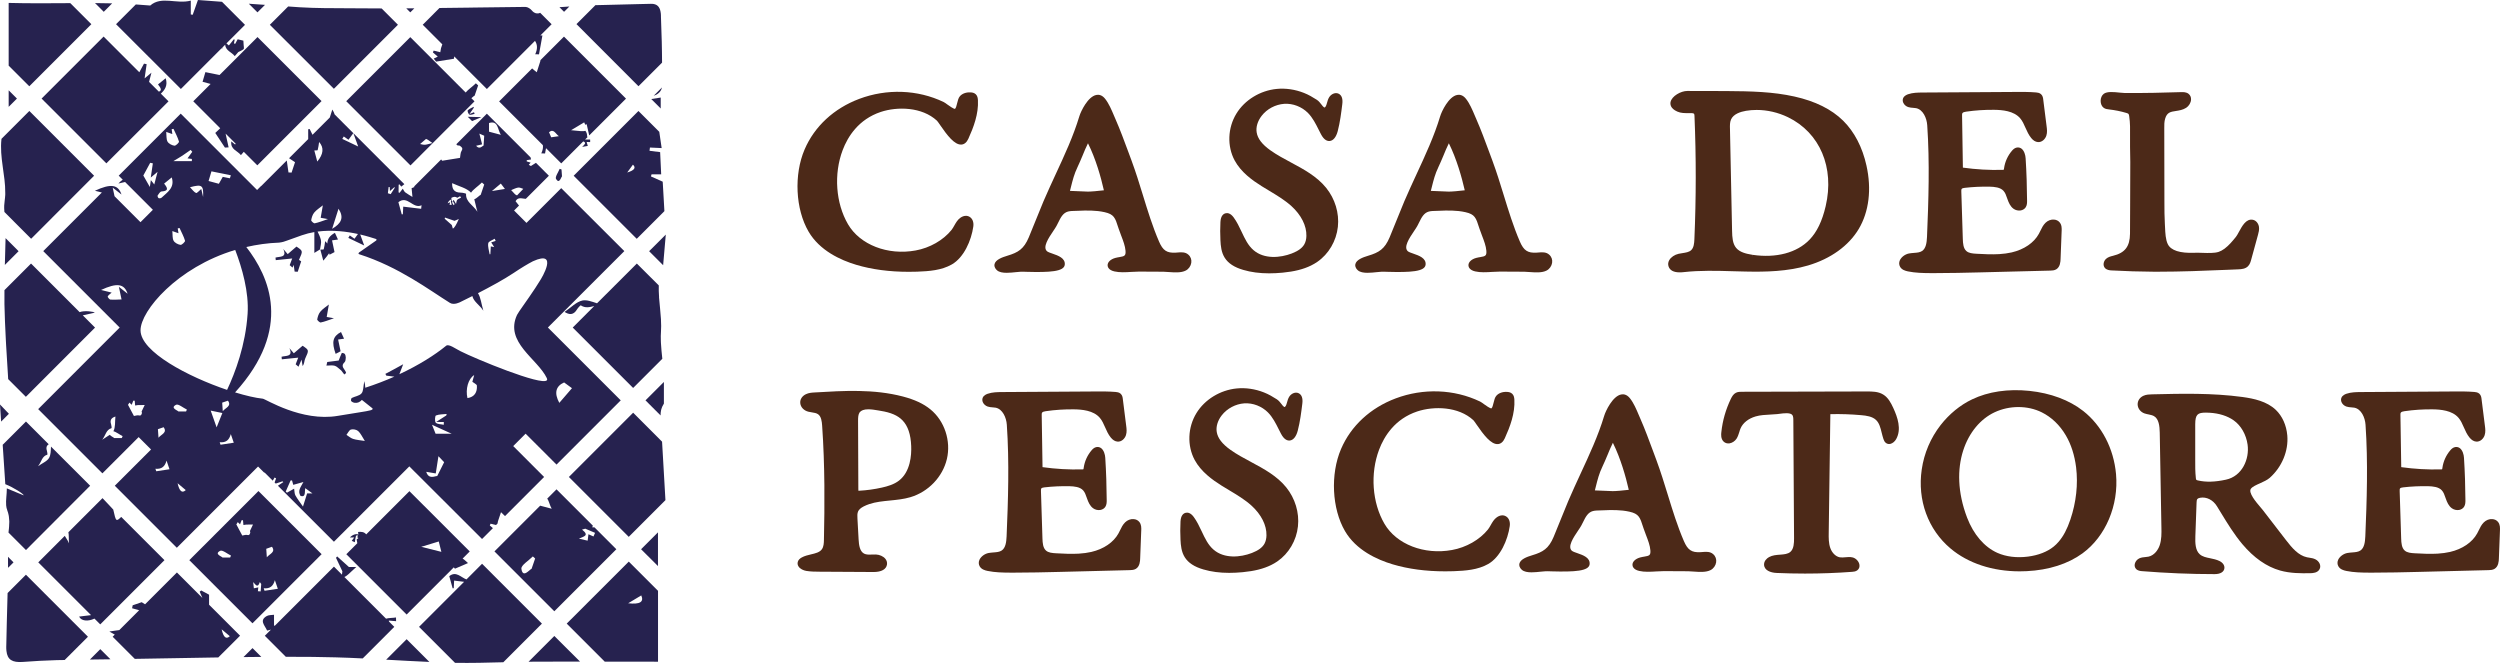 <?xml version="1.0" encoding="UTF-8"?>
<svg id="uuid-ad7e4938-0e73-41b6-a3ec-ecc063267d6d" data-name="Livello 2" xmlns="http://www.w3.org/2000/svg" viewBox="0 0 556.63 147.6">
  <g id="uuid-50e0a375-163f-4e7c-b335-866b41dc2824" data-name="Capa 1">
    <g>
      <g>
        <path d="M59,1.08h0c-1.2-.09-2.4-.16-3.6-.25h0l1.92,1.92,1.68-1.67Z" style="fill: #26224f; stroke-width: 0px;"/>
        <path d="M105.46,23.78c-.45.25-.96.44-1.32.79-.11.1.14.85.38.95.31.13.76-.09,1.15-.17-.04-.12-.09-.24-.13-.37-.24.1-.48.2-1.01.41.42-.62.69-1.01.96-1.4,0-.07-.03-.14-.03-.21Z" style="fill: #26224f; stroke-width: 0px;"/>
        <path d="M107.19,26.08c-1.3-.03-2.21-.06-3.05-.08.27.27.6.6.96.96.65-.26,1.22-.5,2.09-.88Z" style="fill: #26224f; stroke-width: 0px;"/>
        <path d="M123.8,39.84c.74,1.23,1.11-.38,1.33-.57-.04-.51-.08-1.02-.11-1.54-.14-.05-.27-.1-.41-.14-.3.76-1.07,1.82-.81,2.25Z" style="fill: #26224f; stroke-width: 0px;"/>
        <path d="M72.74,70.57c.18-.99.33-1.87.48-2.77-.67.54-1.39.98-1.89,1.59-.39.46-.59,1.12-.7,1.72-.03.19.56.73.78.69.86-.17,1.68-.51,2.95-.94-.85-.16-1.24-.22-1.62-.29Z" style="fill: #26224f; stroke-width: 0px;"/>
        <g>
          <g>
            <g>
              <path d="M1.93,20.11h0v3.68h0l1.84-1.84-1.84-1.84Z" style="fill: #26224f; stroke-width: 0px;"/>
              <path d="M1.24,53.02h0c-.04,1.99-.1,3.98-.16,5.97h0l3.06-3.06-2.9-2.91Z" style="fill: #26224f; stroke-width: 0px;"/>
              <path d="M54.21,146.3c1.32-.01,2.64-.03,3.97-.04l-1.96-1.96-2.01,2Z" style="fill: #26224f; stroke-width: 0px;"/>
              <path d="M1.78,123.97h0c0,.82.02,1.64.01,2.46h0l1.22-1.22-1.23-1.24Z" style="fill: #26224f; stroke-width: 0px;"/>
              <path d="M145.54,21.33c.2-.08.4-.15.58-.25.02-.01.03-.02.05-.03.18-.1.36-.22.51-.36,0-.01.02-.02.03-.03.16-.14.3-.31.41-.5h0c.12-.2.21-.42.27-.69l-1.85,1.86Z" style="fill: #26224f; stroke-width: 0px;"/>
              <path d="M147.12,21.72h0l-2.12.33h0l2.11,2.11c0-.81,0-1.6,0-2.44Z" style="fill: #26224f; stroke-width: 0px;"/>
              <path d="M126.77,1.45h0c-.72.05-1.46.1-2.21.15h0l1.03,1.03,1.18-1.18Z" style="fill: #26224f; stroke-width: 0px;"/>
              <path d="M1.98,92.13c-.55-.58-1.16-1.21-1.98-2.07.08,1.29.17,2.55.25,3.81H.25l1.73-1.74h0Z" style="fill: #26224f; stroke-width: 0px;"/>
              <path d="M24.97.75h0c-.36,0-.73,0-1.09-.02-.83-.02-1.67-.03-2.5-.04h-.22l1.94,1.94,1.87-1.88Z" style="fill: #26224f; stroke-width: 0px;"/>
              <path d="M92.26,1.85h-1.81l.9.9.91-.9Z" style="fill: #26224f; stroke-width: 0px;"/>
              <path d="M147.82,85.04l-4.1,4.1,3.36,3.36h0c0-.19,0-.37.02-.56,0-.05,0-.1.02-.16.02-.14.04-.29.07-.43,0-.07.03-.14.05-.21.04-.14.09-.27.14-.41.03-.08.05-.15.09-.23.08-.17.18-.35.29-.53l.06-.12v-4.81Z" style="fill: #26224f; stroke-width: 0px;"/>
              <path d="M85.98,146.88c3.21.18,6.41.36,9.62.5l-5.06-5.06-4.56,4.56Z" style="fill: #26224f; stroke-width: 0px;"/>
              <polygon points="147.65 59.05 148.24 52.23 144.53 55.93 147.65 59.05" style="fill: #26224f; stroke-width: 0px;"/>
              <path d="M123.42,141.6l-5.74,5.74c.14,0,.27-.01.41-.01.9,0,1.8,0,2.69-.01,2.26-.01,4.53-.01,6.8-.02h1.56l-5.72-5.7Z" style="fill: #26224f; stroke-width: 0px;"/>
              <path d="M146.5,126.04v-7.51l-3.76,3.76,3.76,3.75Z" style="fill: #26224f; stroke-width: 0px;"/>
              <path d="M132.37,117.42c-.17,0-.34-.01-.51-.01.06-.13.09-.24.14-.37l-8.09-8.09-2.07,2.07c.43.58.57,1.56,1,2.25-.84-.22-1.69-.45-2.57-.68l-10.18,10.18,13.33,13.33,13.81-13.81-4.86-4.87ZM118.36,126.64c-.43.13-1.96,2.23-2.27,0-.11-.78,1.64-1.83,2.55-2.75.17.15.34.3.51.46-.27.76-.53,1.52-.79,2.29ZM131.02,118.95c-.03.29-.09.76-.18,1.43-.51-.12-1-.23-1.94-.45,1.08-.5,2.41-.67.69-2.01.24-.07.48-.14.72-.21.72.31,1.45.62,2.18.93-.12.27-.23.54-.35.81-.34-.14-.67-.29-1.12-.5Z" style="fill: #26224f; stroke-width: 0px;"/>
            </g>
            <path d="M64.5,59.04c.21.18.42.36.63.54.09-.2.17-.4.26-.61.07.5.14,1,.21,1.5.23.01.46.02.69.04.27-.8.54-1.61.77-2.32-.16-.11-.32-.21-.48-.32,0-.03.02-.07.03-.1.84-1.9.88-1.88-.6-2.87-.7.6-1.32,1.15-1.95,1.68-.36-.41-.67-.78-.99-1.15.91,1.99-.8,1.64-1.73,1.92.02.19.04.38.06.57,1.18-.12,2.36-.24,3.66-.37-.22.62-.39,1.05-.56,1.49Z" style="fill: #26224f; stroke-width: 0px;"/>
            <path d="M74.73,78.79c.42-.22.84-.45,1.1-.58-.19-.91-.37-1.72-.55-2.61.54-.08.92-.13,1.32-.19-.24-.5-.46-1-.68-1.49-1.84.99-2.12,2.22-1.19,4.87Z" style="fill: #26224f; stroke-width: 0px;"/>
            <path d="M76.71,80.66c.22-.21.27-.66.28-1.01,0-.28-.07-.63-.23-.85-.12-.16-.64-.26-.65-.23-.24.49-.42,1-.7,1.7-.65.08-1.53.2-2.55.33-.06.27-.16.73-.18.8.71,0,1.33-.12,1.86.04.47.14.85.6,1.45,1.06.1.14.38.51.67.88.13-.12.27-.23.4-.35-.14-.78-1.4-1.39-.35-2.37Z" style="fill: #26224f; stroke-width: 0px;"/>
            <path d="M67.37,76.98c-.7.6-1.32,1.15-1.95,1.68-.36-.41-.67-.78-.99-1.15.91,1.99-.8,1.64-1.74,1.92.02.19.04.38.06.57,1.18-.12,2.36-.24,3.65-.37-.23.61-.4,1.04-.57,1.48.21.18.42.36.63.54.21-.49.42-.97.68-1.58.1.61.17,1.02.24,1.43.43-.56.35-1.17.57-1.66.86-1.89.9-1.87-.58-2.86Z" style="fill: #26224f; stroke-width: 0px;"/>
            <path d="M73.28,56.38c.04.11.06.21.1.33.43-.22.84-.45,1.1-.58-.19-.91-.36-1.72-.55-2.61.54-.08.92-.13,1.32-.19-.23-.5-.46-1-.68-1.49-1.13.62-1.66,1.32-1.69,2.39-.14-.17-.29-.34-.48-.54-.1.65-.16,1.24-.32,1.81-.02.09-.47.06-.76.07.21.77.41,1.53.66,2.47.62-.74,1.04-1.25,1.3-1.66Z" style="fill: #26224f; stroke-width: 0px;"/>
          </g>
          <g>
            <path d="M142.15,19.2l5.26-5.26c-.02-1.56-.02-3.13-.07-4.69-.04-1.85-.1-3.71-.18-5.56,0-.08,0-.16,0-.24,0-.3-.04-.61-.1-.91-.18-.91-.69-1.74-2.12-1.69-.73.02-1.46.04-2.19.05-2.8.07-5.6.13-8.4.21-.59.02-1.19.03-1.78.04h0l-4.22,4.22,13.81,13.83Z" style="fill: #26224f; stroke-width: 0px;"/>
            <path d="M20.34,5.39L15.65.7h0c-2.13,0-4.28.03-6.44.03h-.64c-2.19,0-4.4-.02-6.64-.08v13.97h0l4.59,4.59,13.82-13.82Z" style="fill: #26224f; stroke-width: 0px;"/>
            <path d="M74.34,19.77l14.26-14.26-3.63-3.63h0c-2.48,0-4.96-.02-7.44-.04-3.59-.02-7.18,0-10.77-.22-.87-.05-1.73-.12-2.6-.18h0l-4.08,4.08,14.26,14.25Z" style="fill: #26224f; stroke-width: 0px;"/>
            <path d="M126.66,106.2l13.33,13.33,8.17-8.17v-.02c-.26-4.36-.51-8.69-.75-13l-6.44-6.45-14.31,14.31Z" style="fill: #26224f; stroke-width: 0px;"/>
            <path d="M141.78,58.69l-8.85,8.84c-1.22-.4-2.31-.82-3.26-.62-1.37.3-2.53,1.57-3.97,2.54,1.04.66,1.99.76,2.78-.57.21-.36.78-.93.83-.9.99.67,1.95.43,3,.16l-4.79,4.79,13.45,13.45,6.5-6.5c-.02-.19-.03-.37-.06-.56-.05-.43-.09-.86-.13-1.29-.05-.55-.09-1.11-.12-1.66,0-.18-.02-.37-.02-.55-.02-.67-.02-1.34.03-2,.06-.82.05-1.65,0-2.48,0-.07,0-.15,0-.22-.05-.8-.12-1.6-.2-2.41-.08-.82-.17-1.64-.23-2.46,0-.07,0-.14,0-.21-.06-.83-.09-1.67-.06-2.49h0l-4.88-4.86Z" style="fill: #26224f; stroke-width: 0px;"/>
            <path d="M144.71,32.85c.74.03,1.48.07,2.61.12-.18-1.25-.36-2.44-.53-3.62l-4.64-4.64-14.42,14.42,14.04,14.04,6.16-6.16c-.04-.65-.07-1.28-.11-1.93-.07-1.14-.14-2.43-.24-4.18,0-.15-.02-.31-.03-.45h0c-1.19-.53-1.9-.85-2.62-1.17h0c.05-.16.09-.32.14-.47h2.14c-.08-1.8-.16-3.43-.23-4.94h0c-.95-.12-1.66-.21-2.37-.3h0c.04-.25.07-.49.1-.72ZM139.65,38.41c.42-.57.84-1.15,1.27-1.75q1.13,1.03-1.27,1.75Z" style="fill: #26224f; stroke-width: 0px;"/>
            <path d="M120.52,34.15c.28.01.56.01.84.02.07-.39.14-.78.21-1.18l3.39,3.39,4.9-4.9c.84.33.22.73-.24,1.23.61-.11.92-.16,1.25-.22-.12-.42-.2-.7-.25-.88.31.01.55.02.78.03v-.57h-1.13l.65-.65c-.06.03-.13.05-.19.08.02-.6-.13-1.04-.39-1.37-.42.16-1.37.06-3.19-.14.96-.57,1.92-1.15,2.92-1.75.09.2.17.37.24.54.1-.04.2-.08.31-.13.21.95.39,1.73.57,2.5l8.19-8.19-13.81-13.81-5.3,5.3s.06,0,.08.02c-.21.67-.51,1.6-.84,2.62-.45-.36-.79-.63-1.03-.86l-7.35,7.35,9.74,9.74c.09.53-.03,1.14-.35,1.83ZM124.43,30.32c-.56.08-1.12.16-1.71.25-.16-.37-.32-.75-.48-1.13,1.04-.89,1.45.37,2.19.88Z" style="fill: #26224f; stroke-width: 0px;"/>
            <path d="M98.48,9.88c-.1.28-.19.57-.29.85-.07.38-.14.76-.16.9-.51-.13-1-.24-1.48-.36-.05.14-.1.27-.16.41.33.28.66.57,1.08.92-.3.15-.56.28-.9.45.27.35.49.62.53.67,1.49-.24,2.76-.44,3.97-.64.04-.18.05-.35.07-.52l7.26,7.26,10.72-10.72c.55.82.6,1.78.05,2.98.28,0,.56,0,.84.02.24-1.3.47-2.6.76-4.2h-.45l2.5-2.5-2.55-2.55h0c-.14.07-.29.12-.44.14-.03,0-.06,0-.09,0-.12,0-.23,0-.35-.02-.04,0-.08-.02-.12-.03-.11-.03-.22-.08-.33-.15-.03-.02-.07-.04-.1-.06-.14-.1-.28-.22-.4-.37-.33-.41-.96-.82-1.45-.82-3.79.03-7.59.09-11.38.14-.41,0-.82,0-1.22.02-2.18.03-4.36.05-6.54.08h0l-3.73,3.73,4.36,4.36Z" style="fill: #26224f; stroke-width: 0px;"/>
            <g>
              <path d="M21.16,72.94l-2.73-2.73c.93-.21,1.8-.41,2.66-.6-.05-.2-2.28-.55-3.36-.11l-10.82-10.82-5.92,5.92h0c-.01,1.04-.01,2.07,0,3.11v.02c.05,2.58.17,5.16.3,7.74.02.44.04.88.07,1.32.13,2.3.28,4.59.42,6.89.01.24.03.48.04.73h0l3.94,3.94,15.4-15.41Z" style="fill: #26224f; stroke-width: 0px;"/>
              <path d="M20.95,39.13l-14.42-14.42-4.59,4.59h0l-1.22,1.22h0l-.39.39H.33v.03c-.47,4.07.89,8.01.84,12.03,0,.14.01.27,0,.41-.02.44-.08.88-.13,1.32-.02.17-.02.33-.05.5-.06.38-.07.76-.06,1.15.01.28.02.57.05.85h0s5.95,5.96,5.95,5.96l14.02-14.03Z" style="fill: #26224f; stroke-width: 0px;"/>
              <path d="M20.07,108.15l-8.72-8.72c-.04.93-.04,1.81-.4,2.48-.41.78-1.5,1.19-2.48,1.9.79-.99.85-2.24,2.08-2.58.04-.01-.01-.57-.1-.84-.25-.75-.05-1.19.39-1.48l-5.06-5.06-5.18,5.18h0c.2,2.98.39,5.9.58,8.77h0s.04.02.06.03c1.68.65,4.12,2.19,4.01,2.46-1.17-.49-2.34-.97-3.73-1.55,0,1.34-.25,2.65-.15,3.78.03.38.11.73.24,1.07v.02c.15.38.25.75.32,1.12.02.11.04.21.05.32.04.3.07.61.08.91,0,.07.01.14.01.22,0,.37-.02.74-.05,1.11-.01.12-.02.24-.03.36-.03.31-.06.62-.1.93h0l3.89,3.89,14.29-14.32Z" style="fill: #26224f; stroke-width: 0px;"/>
              <path d="M20.01,146.85c1.53-.02,3.05-.04,4.58-.06l-2.26-2.26-2.32,2.32Z" style="fill: #26224f; stroke-width: 0px;"/>
              <path d="M5.07,147.38c2.52-.18,5.05-.34,7.57-.4.59-.01,1.17-.02,1.76-.03l5.18-5.18-13.81-13.81-4.08,4.08h0c-.01.36-.02.73-.03,1.09-.09,3.51-.2,7.03-.26,10.54,0,.1-.01.2-.01.3-.01.34.01.66.04.94.21,2,1.31,2.63,3.64,2.47Z" style="fill: #26224f; stroke-width: 0px;"/>
              <path d="M80.76,146.6l7.03-7.03-1.19-1.19c0-.07-.02-.14-.03-.21.63.05,1.13.1,1.62.14,0-.28,0-.55-.02-.83-.69.12-1.63.08-2.22.27l-9.28-9.28c.41-.13.95-.62,2.65-2.23h-1.64c-1-.9-1.81-1.62-2.61-2.35-.09.1-.17.21-.26.31.41.87.82,1.74,1.42,3,0,.06-.05.37-.09.75l-1.79-1.79-13.17,13.17c-.12-.04-.19-.07-.17-.06v-2.39c-.53.08-1.15.03-1.59.27-1.79.99-.45,2.09.05,3.25.29-.07.57-.14.86-.21l-1.37,1.37,4.68,4.68h.99c3.35,0,6.7.02,10.05.12,2.03.05,4.06.14,6.08.24Z" style="fill: #26224f; stroke-width: 0px;"/>
              <path d="M40.27,19.81l9.05-9.05c.09,0,.16,0,.22,0,0-.06-.02-.11-.04-.17l.63-.63c.11,1.35,1.49,1.65,2.14,2.54.27-.31.53-.61.79-.91.4-.22.87-.37,1.19-.67.14-.14,0-.59,0-.89-.02-.34-.05-.68-.06-.98-.37-.09-.84-.21-1.27-.31-.17.33-.37.68-.56,1.03-.09-.04-.18-.09-.27-.12.05-.27.11-.54.16-.81-.06-.03-.12-.06-.18-.1-.37.46-.74.93-1.11,1.38-.17-.14-.35-.29-.55-.46l4.14-4.13L49.43.4h0c-1.79-.13-3.58-.27-5.36-.4-.49,1.39-.83,2.35-1.16,3.29-.14-.02-.29-.04-.43-.07h0V.14h0c-3.17.84-6.53-1.1-9.03,1.09-1.07-.1-2.14-.17-3.21-.24h0l-4.4,4.4,14.43,14.42Z" style="fill: #26224f; stroke-width: 0px;"/>
              <path d="M126.18,138.85l8.47,8.47c3.91,0,7.85.01,11.86.01v-15.78l-6.51-6.51-13.82,13.81ZM139.86,134.32c.96-.57,1.92-1.15,2.92-1.75q.98,2.19-2.92,1.75Z" style="fill: #26224f; stroke-width: 0px;"/>
              <path d="M103.86,129.01c-1.24-.45-2.31-1.94-3.83-.73.29,1.03.52,1.87.75,2.71.08,0,.16-.02.25-.03.03-.69.06-1.38.08-1.69.76.09,1.48.18,2.22.27l-10.03,10.03,8.01,8.01c3.58.06,7.17-.03,10.75-.13l8.6-8.6-13.33-13.33-3.47,3.49Z" style="fill: #26224f; stroke-width: 0px;"/>
              <path d="M49.03,28.56c-.44.42-.8.75-1.1,1.04.68,1.02,1.28,1.94,2.15,3.26,0,0,.59-.04.82-.05-.23-1.04-.43-1.97-.67-3.06l2.25,2.25c-.05.06-.09.11-.14.17-.25-.21-.5-.41-.84-.69-.24,1.83,1.4,2.07,2.14,3.06.22-.25.43-.5.64-.74l3.01,3.01,14.3-14.3-14.26-14.26-8.45,8.45c-1.01-.2-2.03-.41-3.15-.64-.25.84-.49,1.68-.63,2.15.68.18,1.22.33,1.79.48l-3.86,3.86,6,6.01Z" style="fill: #26224f; stroke-width: 0px;"/>
              <path d="M101.04,126.32c.08.09.17.19.26.3,1.01-.44,1.96-.85,2.9-1.25-.38-.3-.76-.77-1.2-1l1.59-1.59-13.43-13.42-9.62,9.62c-.45-.56-1.09-.62-1.82-.54.03.18.05.39.08.59-.46-.27-1.31.01-1.9.64h.97c-.27.36-.42.57-.55.75.23.11.42.2.68.31.07-.43.13-.92.25-1.39.02-.1.25-.14.39-.2,0,.2-.02.4-.03.6.07.01.15.03.22.04-.16.13-.32.26-.42.33.06.31.1.57.15.84l-2.45,2.45,13.43,13.43,10.5-10.51ZM97.69,120.56c.21.82.34,1.37.58,2.31-1.35-.34-2.72-.68-4.48-1.12,1.67-.51,2.91-.89,3.9-1.19Z" style="fill: #26224f; stroke-width: 0px;"/>
              <path d="M92.5,105.2h0s14.83,14.81,14.83,14.81l2.42-2.42c-.24-.2-.47-.4-.69-.58.06-.14.1-.27.16-.41.4.1.81.2,1.22.3l.34-.34c.03-.15.06-.32.09-.49.23-.68.46-1.35.68-2.03.3.29.59.58.89.87l8.71-8.71-6.88-6.88,2.76-2.76,6.88,6.88,14.3-14.3-16.22-16.22,2.76-2.76h0s14.26-14.25,14.26-14.25l-14.05-14.02-7.74,7.74-2.76-2.76,1.1-1.1c-.24-.3-.49-.61-.77-.97.55-1.03,1.48-.55,2.28-.53l5.14-5.14-2.88-2.88c-.35.22-.72.46-1.12.71-.03-.02-.23-.12-.48-.26.16-.18.28-.32.41-.49-.33-.1-.6-.18-.86-.27,0-.09,0-.18,0-.28.32-.05.63-.1.96-.16-.02-.07-.06-.26-.11-.46l-9.73-9.73-6.81,6.81c.09.09.17.17.26.25.16.02.32.03.48.05.4.3.86.52.42,1.2-.25.39-.22.96-.33,1.53-1.21.19-2.48.4-3.97.64-.02-.03-.11-.14-.23-.29l-5.46,5.46h0l-.61.61c.06.02.12.03.19.04-.15.07-.29.12-.4.17-.12.05-.21.09-.3.12,0,.05,0,.1.02.16.06.61.12,1.2.17,1.79-.63-.4-1.15-.68-1.61-1.03-.22-.17-.33-.48-.54-.81-.16.2-.44.56-.72.92-.07-.03-.15-.06-.22-.09,0-.57,0-1.14.02-1.71l.18-.09c.12.15.24.31.4.51.18-.14.42-.33.69-.55l-15.52-15.52c-.11-.34-.26-.7-.52-1.09-.19.59-.37,1.18-.56,1.77l-3.85,3.85c-.2-.42-.42-.84-.62-1.26-.04-.07-.52.08-.34.05v2.17l-4.26,4.26c.44.29.88.58,1.33.88-.23.71-.5,1.51-.77,2.32-.23-.01-.46-.02-.69-.04-.12-.86-.25-1.74-.38-2.66l-5.68,5.68-.02-.02-.91.91-17-17-13.81,13.81.9.9c-.33.22-.65.49-.97.85.53-.12,1.02-.23,1.49-.34l6.19,6.19-2.76,2.76-5.78-5.78c-.11-.54-.25-1.17-.41-1.92.75.6,1.22.96,1.96,1.54-.75-2.29-2.45-2.45-5.92-.84.57.14,1.07.27,1.55.39l-13.05,13.05,17.02,17.02-2.76,2.76h0l-15.39,15.4,14.3,14.3,8.07-8.07,2.76,2.76-8.07,8.07,13.81,13.81,18.09-18.09,1.38,1.38.06-.06,1.83,1.83c.13-.23.28-.47.41-.7.11.06.22.13.33.19-.1.27-.21.57-.33.91l.25.25c.54-.18,1.03-.34,1.51-.5.06.06.12.12.18.17-.41.27-.81.55-1.2.81l12.47,12.47,16.79-16.78,1.35,1.36ZM125.6,85.15c.69.51,1.24.91,1.75,1.28-.72.84-1.72,2-2.82,3.27q-1.76-3.28,1.07-4.55ZM97.35,105.99c-.54-.01-1.89.83-2.45-.94.82.14,1.47.25,2.12.36.2-1.27.39-2.53.6-3.84.38.4.91.97,1.27,1.34-.47.95-.95,1.91-1.54,3.08ZM96.98,96.56c-.3-.74-.57-1.42-.79-1.98,1.2.55,2.5,1.14,4.37,1.99-1.51,0-2.47,0-3.58,0ZM98.83,93.97c0,.21-.02.4-.03.61-.61-.14-1.4-.1-1.77-.47-.28-.28-.18-1.52.03-1.6.73-.29,1.58-.25,2.39-.34-.03.11-.05.22-.08.33-.63.4-1.25.8-2.24,1.44.89.02,1.29.02,1.7.03ZM104.08,88.64c-.47-1.99.16-4.32,1.5-5.13-.18.64-.32,1.16-.41,1.5.37.29.99.56,1.01.85.1,1.47-.52,2.53-2.1,2.78ZM115.37,41.76c.37-.05.79.19,1.14.29-.44.47-.9.95-1.39,1.46-.16-.09-.33-.14-.44-.25-.3-.3-.59-.63-.87-.93.52-.2,1.03-.49,1.56-.57ZM108.88,27.39c2.05-.64,1.88,1.43,2.63,2.63-.86-.23-1.72-.46-2.63-.7v-1.93ZM112.42,42.07c-.88.14-1.76.29-2.9.47.85-.72,1.48-1.25,1.99-1.67.32.42.54.71.91,1.2ZM108.71,54.15c.07-.41.92-.67,1.43-1,.07.16.14.32.22.49-.3.1-.61.2-.99.33.19.31.38.61.66,1.05-.32-.06-.49-.11-.75-.16-.03.54-.06,1.14-.1,1.74-.05.01-.11.01-.16.02-.13-.84-.45-1.69-.31-2.47ZM106.73,29.75c.32.14.77.34,1.08.47-.04.67-.08,1.35-.14,2.18-.32.13-.9.96-1.67.06.52-.12.92-.22,1.34-.32-.21-.78-.41-1.57-.61-2.39ZM104.88,42.9s0,0,0,0c.41-.69,1.69-1.52,2.42-2.27.17.15.34.3.51.46-.26.76-.52,1.53-.78,2.29-.26.08-.89.82-1.43.98.24.83.4,1.8.7,2.79-.97-1.52-2.64-2.19-2.53-4,0-.07-.78-.26-1.2-.26-1.54-.01-1.94-.88-1.9-2.11,1.57.73,3.25,1.09,4.21,2.12ZM100.63,44.42c-.06-.11-.13-.23-.19-.33.46-.26.89-.4,1.35-.06.04.03.21-.11.33-.17.11-.06.3-.18.35-.14.1.08.15.25.17.3-.33.18-.67.27-.85.49-.16.19-.15.52-.25.9-.22-.39-.37-.63-.52-.89-.58.34.58.82,0,1.17-.11-.17-.22-.34-.36-.55.04-.07.1-.18.16-.29-.05.01-.09.02-.14.03-.05-.12-.09-.24-.13-.36-.06.07-.19.16-.18.22.05.3.13.6.2.87-.18,0-.31-.01-.48-.01.03-.14.07-.3.14-.58-.23.1-.39.17-.57.24.2-.51.63-.88.96-.84ZM99.08,48.44c.65.22,1.31.45,2.12.73.12-.06.46-.2.96-.41q-.87,2-1.34,2.13c-.11-.37-.21-.74-.23-.79-.67-.59-1.12-1-1.58-1.4.02-.09.04-.17.07-.26ZM93.86,45.7c-.03.26-.06.53-.09.79-1.31-.16-2.62-.31-3.99-.48-.02.31-.05,1-.08,1.69-.08.01-.16.02-.25.03-.23-.84-.46-1.68-.75-2.71,2.03-1.63,3.27,1.6,5.16.68ZM86.53,41.63c.08.01.16.02.24.03,0,.25.02.51.05.88.36-.32.66-.58.96-.84.05.02.1.04.15.06-.33.51-.66,1.03-.94,1.47-.3-.09-.5-.16-.63-.2.06-.48.12-.95.17-1.4ZM76.54,30.38c.38.26.75.53,1.05.74.33-.46.65-.89,1.08-1.49.4,1.12.68,1.88,1.08,2.99-1.42-.68-2.48-1.18-3.54-1.69.11-.18.22-.37.33-.55ZM75.37,46.47c1.29,1.99.63,3.27-1.42,4.48.53-1.68.96-3.04,1.42-4.48ZM70.73,33.42c.16-.57.22-1.17.32-1.81q1.68,1.88-.41,4.36c-.25-.94-.45-1.71-.66-2.47.28-.02.73.01.75-.08ZM69.98,47.31c.51-.61,1.23-1.04,1.9-1.59-.16.9-.31,1.78-.48,2.77.38.07.77.14,1.62.29-1.27.43-2.1.77-2.95.94-.22.04-.81-.5-.78-.69.1-.6.3-1.26.69-1.72ZM47.08,38.15c1.56.32,2.95.6,4.32.88-.07.22-.14.45-.22.67-.54-.11-1.07-.21-1.58-.32-.32.57-.63,1.11-.87,1.54-.76-.21-1.41-.38-2.29-.62.14-.47.39-1.32.64-2.15ZM45.22,43.86c-.13-.57-.27-1.15-.41-1.78-.46.37-.96.98-1.16.89-.48-.21-.82-.74-1.35-1.28,2.69-.72,3.04-.46,2.92,2.17ZM40.7,34.59c.6-.39,1.16-.8,1.75-1.21.12.14.24.28.36.42-.32.44-.64.88-1.06,1.46.38.05.67.09.97.13,0,.16,0,.32,0,.48h-4.11c.87-.53,1.5-.88,2.1-1.28ZM39.57,50.85c.14-.02.27-.05.41-.08.42.94.93,1.85,1.22,2.83.06.21-.7.96-1.01.92-.56-.08-1.27-.45-1.53-.91-.31-.55-.2-1.33-.29-2.16.45.16.85.3,1.37.48-.07-.34-.12-.71-.17-1.08ZM38.22,28.77c.14-.02.27-.05.41-.08.43.94.93,1.85,1.22,2.83.06.21-.7.96-1.02.92-.56-.08-1.27-.45-1.53-.91-.3-.55-.2-1.33-.29-2.16.45.16.85.3,1.36.48-.04-.33-.1-.7-.15-1.08ZM35.1,43.52c.23-.35.55-.86.86-.89,1.7-.11,1.34-.8.58-1.75.59-.48,1.14-.92,1.7-1.38.73,2.31-.99,3.3-2.26,4.51-.14.13-.49.19-.66.11-.15-.08-.3-.49-.22-.6ZM33.59,40.1c-.08.52-.13.89-.23,1.53-.56-.99-.99-1.75-1.45-2.55.45-.83.99-1.83,1.53-2.83.19.04.39.08.59.12-.14.97-.28,1.94-.46,3.16.7-.58,1.2-1.01,1.51-1.27-.23.88-.49,1.87-.73,2.81-.12-.15-.38-.48-.76-.97ZM27.12,97.53h-1.7c-.11-.15-.74-.4-.97-.72-.49.35-1.1.67-1.69,1.1.78-.99.85-2.24,2.07-2.58.05-.01,0-.58-.09-.85-.35-1.02.14-1.48.96-1.74-.13,1.2.02,2.4-.45,3.27,0,0,0,.01-.01.01.56.1,1.39.76,2.06,1.08-.05.14-.11.28-.18.43ZM26.47,63.86c.26,1.22.46,2.18.59,2.81-.77.02-1.64.1-2.5.03-.22-.02-.64-.59-.58-.7.19-.33.56-.56.88-.85-.71-.18-1.47-.37-2.36-.59,3.47-1.61,5.16-1.46,5.91.84-.72-.58-1.19-.94-1.94-1.54ZM31.61,91.94c-.11.34-.15.68-.7.55-.32-.08-.68.07-1.09.13-.4-.76-.83-1.55-1.32-2.48.02-.03.15-.24.32-.5.19.19.34.33.5.49.14-.36.25-.64.36-.92.11.01.21.01.31.01.03.35.06.7.1,1.07.1-.02.37-.06.63-.1.5-.01,1-.01,1.5-.01-.23.48-.46.96-.69,1.44.03.1.06.21.08.32ZM31.29,73.54c0-4.33,8.18-14.03,21.08-17.89,1.53,4,3.08,9.38,2.76,14.21-.46,6.99-2.74,13.06-4.57,16.95-8.65-2.92-19.27-8.48-19.27-13.27ZM49.6,91.55c-.04-.62-.09-1.24-.13-1.9.42-.14.84-.29,1.28-.44.88,1.21-.53,1.57-1.15,2.34ZM35.29,97.46c-.04-.62-.09-1.24-.13-1.9.41-.14.84-.29,1.27-.44.89,1.22-.52,1.57-1.14,2.34ZM34.79,104.93c-.06-.19-.13-.37-.19-.56,1.41.13,2.12-.5,2.48-1.81.21.6.41,1.21.66,1.92-1.12.17-2.03.31-2.95.45ZM39.54,107.59c.6.5,1.2,1.01,1.82,1.53q-1.22,1.16-1.82-1.53ZM41.43,91.62h-1.7c-.19-.26-1.92-.79-.52-1.5.49-.25,1.58.68,2.4,1.07-.06.14-.11.28-.18.43ZM46.91,91.42c1.09.23,2.05.43,2.6.54-.4.98-.81,2.01-1.28,3.19-.43-1.22-.83-2.37-1.32-3.73ZM49.1,99.02c-.06-.19-.13-.37-.18-.56,1.41.14,2.12-.5,2.47-1.81.21.6.42,1.2.66,1.92-1.12.17-2.04.3-2.95.45ZM68.38,109.86c-.32,1.01-.62,1.97-.92,2.93-.67-.96-1.24-1.69-1.69-2.49-.21-.37-.18-.89-.28-1.5-.35.2-.98.55-1.6.9-.09-.09-.18-.18-.27-.27.36-.82.73-1.64,1.08-2.45.11-.01.21-.01.32-.02.08.3.16.59.27.99.54-.15,1.24-.34,2.27-.63-.61,1.16-1.36,1.96-.64,3.11,1.24.35.86-.98,1.05-1.74.57.42,1.01.74,1.6,1.17h-1.19ZM78.61,97.72c-.53-.17-.98-.59-1.47-.9.33-.41.59-1.05,1-1.18.48-.14,1.24.01,1.61.34.56.5.88,1.27,1.48,2.2-1.05-.17-1.87-.22-2.62-.46ZM85.8,83.24c.07.14.14.27.22.4.6.07,1.19.15,1.78.22-2,.89-4.17,1.72-6.47,2.47-.02-.47-.08-.95-.22-1.47-.12.61-.16,1.15-.23,1.61-.07.47-.16.85-.39,1.12-.24.28-.62.45-1.02.59-.39.14-.8.25-1.15.43-.14.07-.23.57-.13.69.18.21.52.36.81.39.61.08,1.15-.17,1.57-.65l2.31,1.84s.39.26-.42.48c-.93.26-2.96.5-7.24,1.23-8.08,1.38-16.09-3.76-16.71-3.82-1.62-.17-3.77-.67-6.17-1.4,12.92-14.23,7.58-25.84,2.5-32.37,2.32-.53,4.76-.89,7.33-.98.81-.1,1.21-.27,1.61-.41.93-.33,2.06-.73,3.44-1.23.91-.32,1.84-.55,2.77-.71v4.64c.52-.32.9-.55,1.26-.78.09-.7.34-1.44.2-2.09-.15-.65-.44-1.27-.74-1.88,3.28-.43,6.52,0,8.99.54-.28.38-.53.72-.77,1.06-.3-.21-.68-.47-1.05-.74-.11.18-.22.37-.33.55,1.06.5,2.12,1.01,3.54,1.69-.33-.92-.58-1.61-.89-2.45,1.61.38,2.84.79,3.45.98.38.13.08.38.08.38l-3.79,2.65c-.25.24-.07.35.08.4,8.85,2.84,15.55,7.95,20.16,10.82.91.57,2.29-.18,2.29-.18,0,0,1.11-.54,2.7-1.34.31,1.29,1.63,1.97,2.45,3.27-.45-1.49-.57-2.95-1.2-3.91,2.57-1.32,5.8-3.07,7.89-4.47,1.79-1.2,3.21-2.05,4.33-2.63h0c5.96-2.72,1.78,3.99,1.72,4.09,0,.02-.02.03-.03.05-.37.6-.76,1.21-1.16,1.83h0c-1.79,2.72-3.76,5.34-4.05,5.96-2.84,6.09,4.58,9.77,6.63,14.08.1.22.1.38,0,.49-1.2,1.27-15.79-4.74-19.3-6.52-1.06-.54-2.54-1.64-3.11-1.18-2.52,2.06-6.07,4.31-10.42,6.34.24-.63.49-1.28.85-2.22-1.54.86-2.75,1.5-3.96,2.14Z" style="fill: #26224f; stroke-width: 0px;"/>
              <path d="M42.15,124.72l14.06,14.06,15.4-15.39-14.07-14.06-15.39,15.39ZM51.24,124.14h-1.69c-.19-.26-1.93-.79-.52-1.5.49-.25,1.58.67,2.4,1.06-.06.15-.13.3-.19.44ZM55.65,118.23c.03.11.05.22.08.33-.11.34-.15.69-.7.55-.32-.08-.69.07-1.09.13-.4-.76-.82-1.55-1.32-2.48.03-.04.16-.24.32-.51.19.19.33.33.5.49.14-.36.25-.64.36-.92.1.01.2.01.3.01.03.35.06.7.1,1.07.09-.02.36-.06.63-.1.5,0,1-.01,1.5-.01-.22.47-.45.95-.68,1.44ZM60.55,121.74c.89,1.21-.52,1.57-1.14,2.34-.04-.63-.09-1.24-.13-1.89.41-.16.83-.3,1.27-.45ZM61.2,129.17c.21.61.41,1.2.66,1.92-1.13.17-2.04.31-2.96.45-.06-.19-.12-.37-.18-.56,1.41.14,2.12-.49,2.48-1.81ZM58.16,130.03c-.04.55-.08,1.1-.12,1.65-.21-.01-.41-.03-.62-.04.03-.26.05-.51.09-.86-.2.05-.53.11-.99.21-.04-.36-.08-.71-.15-1.39.58.6.99,1.44,1.48,0,.11.14.21.28.31.43Z" style="fill: #26224f; stroke-width: 0px;"/>
              <path d="M37.52,22.56l-1.71-1.71c.9-.85,1.59-1.82,1.08-3.43-.57.46-1.11.9-1.71,1.38.61.76.95,1.35.19,1.61l-2.18-2.18c.18-.7.37-1.41.53-2.05-.29.24-.77.65-1.41,1.18-.04.03-.07.05-.11.09,0-.06.02-.11.02-.17.16-1.13.3-2.07.43-2.99-.19-.04-.39-.08-.59-.12-.36.66-.71,1.3-1.04,1.92l-7.95-7.95-13.81,13.81,14.42,14.42,13.84-13.81Z" style="fill: #26224f; stroke-width: 0px;"/>
              <path d="M105.65,22.56l-.7-.7c.31-.25.58-.52.73-.56.26-.76.52-1.53.78-2.29-.17-.15-.34-.31-.51-.46-.66.67-1.75,1.4-2.27,2.05l-12.33-12.33-14.26,14.26,14.3,14.3,14.26-14.27ZM94.86,30.93c.45.15.83.52,1.41.92-.66.16-1.15.33-1.65.38-.35.03-.72-.1-1.09-.16l1.33-1.14Z" style="fill: #26224f; stroke-width: 0px;"/>
              <path d="M25.23,113.51c.39.33-2.41-2.6-2.41-2.6l-7.59,7.59c.14.7.05,1.57.14,2.48-.25-.65-.67-1.15-.95-1.67l-5.9,5.9,11.75,11.75c-.92.11-1.8.22-2.65.32.42.97,1.93,1.17,3.41.45l1.29,1.29,14.3-14.3-9.63-9.63c-1.15,1.1-1.17,1.06-1.76-1.58Z" style="fill: #26224f; stroke-width: 0px;"/>
              <path d="M53.45,141.54l-6.9-6.9v-2.23c-.6-.32-1.17-.63-1.75-.94-.11.09-.23.18-.34.27.2.46.4.93.6,1.39l-5.67-5.67-7.09,7.09c-.25-.16-.49-.31-.75-.47-.51.17-1.26.43-2.01.69-.04.22-.09.44-.13.66.52.15,1.04.29,1.57.44l-4.42,4.42c-.58.06-1.24.18-2.21.32.42.24.81.46,1.2.69l-.47.47,4.93,4.93c.58-.01,1.17-.02,1.75-.03,5.19-.1,10.37-.19,15.56-.27.43-.01.86-.02,1.28-.02l4.85-4.84ZM51.17,141.65q-1.22,1.15-1.82-1.53c.6.51,1.2,1.01,1.82,1.53Z" style="fill: #26224f; stroke-width: 0px;"/>
            </g>
          </g>
        </g>
      </g>
      <g>
        <g>
          <path d="M216.71,50.44c-.44,3.1-2.09,6.9-4.79,8.44-2.31,1.32-5.08,1.51-7.71,1.61-.63.02-1.26.03-1.88.03-4.29,0-8.21-.52-11.69-1.56s-8.14-3.16-10.61-7.39c-2.92-4.99-3.29-12.69-.88-18.3,2.2-5.13,6.52-9.13,12.15-11.25,6.17-2.32,13.02-2.07,18.79.69.23.11.53.33.87.58.41.3,1.38.98,1.66.95h.01c.21-.14.37-.79.48-1.26.15-.61.29-1.19.62-1.56.51-.58,1.37-.9,2.34-.85.34.01.83.07,1.19.42.38.36.45.86.48,1.3.17,3.06-.98,6.07-2.13,8.6-.37.81-.88,1.24-1.52,1.3-1.55.13-3.21-2.08-4.77-4.35-.28-.41-.6-.87-.7-.96-3.34-3.09-8.81-3.18-12.5-1.96-4.99,1.66-7.38,5.54-8.5,8.51-2.01,5.32-1.55,11.8,1.19,16.5,2.66,4.57,8.85,6.98,15.05,5.84,3.16-.57,6.16-2.28,8-4.57.21-.26.4-.6.6-.95.37-.65.75-1.33,1.37-1.76.71-.5,1.46-.57,2.05-.21.65.38.97,1.21.83,2.16Z" style="fill: #4c2918; stroke-width: 0px;"/>
          <path d="M265.24,58.52c-.11.72-.58,1.38-1.21,1.71-1.04.55-2.53.43-3.83.34-.43-.03-.82-.07-1.17-.07l-5.41-.03c-.5.02-1.1.03-1.7.07-1.3.08-2.65.16-3.8-.11-1.34-.31-1.5-1.05-1.51-1.35-.02-.71.66-1.36,1.71-1.65.32-.09.64-.14.93-.19,1.08-.19,1.44-.25,1.35-1.41-.08-1.06-.53-2.24-.97-3.38-.2-.53-.4-1.04-.56-1.53l-.09-.27c-.68-2.14-.93-2.94-3.04-3.41-1.93-.44-4.05-.4-5.89-.31-.19.01-.4.01-.6.02-.58.01-1.17.02-1.66.15-1.11.3-1.63,1.34-2.17,2.44-.14.27-.27.54-.41.8-.17.31-.44.71-.73,1.14-1.01,1.5-2.39,3.55-1.36,4.46.21.18.74.37,1.25.54,1.21.42,2.87.99,2.7,2.47-.18,1.51-3.27,1.72-8.53,1.57-.57-.02-1.02-.04-1.27-.02-.26.01-.63.05-1.04.09-.67.07-1.41.15-2.1.15-.86,0-1.65-.13-2.13-.55-.6-.53-.64-1.04-.57-1.37.22-.98,1.64-1.52,2.85-1.88,2.42-.72,3.68-1.49,4.78-4.09.54-1.29,1.06-2.58,1.58-3.88.55-1.38,1.11-2.77,1.69-4.14.87-2.04,1.82-4.08,2.73-6.06,1.93-4.16,3.93-8.46,5.26-12.89.33-1.09,1.89-4.38,3.78-4.74.5-.11,1.26-.03,1.96.86.83,1.05,1.42,2.45,1.94,3.68.12.29.25.59.37.86,1.04,2.37,1.95,4.84,2.83,7.22l.75,2.02c.93,2.51,1.74,5.13,2.52,7.67,1.06,3.45,2.16,7.03,3.59,10.33.86,1.99,1.73,2.59,3.73,2.47.12-.01.26-.02.39-.03.77-.07,1.73-.15,2.41.48.53.46.76,1.13.65,1.82ZM242.24,31.9c-.45.91-.85,1.86-1.23,2.8-.36.86-.72,1.71-1.11,2.53-.73,1.53-1.06,2.84-1.44,4.36-.08.3-.15.6-.23.91l3.91.16c.38.04,2.68-.16,3.64-.29-.67-2.96-1.79-6.96-3.54-10.47Z" style="fill: #4c2918; stroke-width: 0px;"/>
          <path d="M280.91,25.79c-.9,1.16-1.31,2.51-1.11,3.7.22,1.37,1.21,2.66,3.03,3.96,1.44,1.03,3.07,1.9,4.64,2.74,2.82,1.51,5.73,3.08,7.79,5.62,1.99,2.46,2.95,5.63,2.62,8.69-.34,3.15-2.05,6.07-4.59,7.81-.44.3-.9.57-1.39.81-1.69.83-3.7,1.34-6.33,1.59-1.05.1-2.05.15-3,.15-2.11,0-4.01-.25-5.74-.76-2.01-.58-3.36-1.47-4.14-2.7-.77-1.21-.9-2.65-.96-3.91-.07-1.34-.07-2.71,0-4.06.07-1.38.66-1.82,1.14-1.94.43-.11,1.09-.04,1.79.9.74,1,1.27,2.13,1.79,3.23.73,1.55,1.42,3.02,2.64,4.07,2.38,2.06,5.97,1.73,8.54.74,1.44-.56,2.33-1.22,2.8-2.07.27-.5.43-1.12.44-1.84.06-2.25-1.16-4.67-3.34-6.64-1.47-1.33-3.23-2.38-4.92-3.4-.58-.35-1.16-.69-1.73-1.05-2.04-1.28-4.56-3.08-5.98-5.7-1.71-3.17-1.56-7.27.39-10.44,1.85-3.03,5.29-5.13,8.96-5.49,1.99-.2,4.11.11,6.08.89,1.05.41,1.98.97,2.83,1.51.46.29.77.7,1.05,1.06.21.28.41.54.62.67.03.02.13,0,.21-.07.11-.09.19-.25.28-.5.06-.16.1-.33.15-.49.11-.41.23-.83.48-1.23.43-.68,1.33-1.14,2.09-.78.7.34.98,1.13.82,2.36-.23,1.86-.49,3.97-1.01,5.97-.34,1.31-.98,2.12-1.77,2.2-.51.06-1.27-.16-1.98-1.54-.16-.3-.31-.61-.47-.92-.67-1.34-1.37-2.73-2.4-3.77-1.37-1.39-3.36-2.17-5.3-2.04-1.95.14-3.83,1.13-5.02,2.67Z" style="fill: #4c2918; stroke-width: 0px;"/>
          <path d="M345.58,58.52c-.11.72-.58,1.38-1.21,1.71-1.04.55-2.53.43-3.83.34-.43-.03-.82-.07-1.17-.07l-5.41-.03c-.5.02-1.1.03-1.7.07-1.3.08-2.65.16-3.8-.11-1.34-.31-1.5-1.05-1.51-1.35-.02-.71.66-1.36,1.71-1.65.32-.09.64-.14.93-.19,1.08-.19,1.44-.25,1.35-1.41-.08-1.06-.53-2.24-.97-3.38-.2-.53-.4-1.04-.56-1.53l-.09-.27c-.68-2.14-.93-2.94-3.04-3.41-1.93-.44-4.05-.4-5.89-.31-.19.01-.4.01-.6.02-.58.01-1.17.02-1.66.15-1.11.3-1.63,1.34-2.17,2.44-.14.27-.27.54-.41.8-.17.31-.44.71-.73,1.14-1.01,1.5-2.39,3.55-1.36,4.46.21.18.74.37,1.25.54,1.21.42,2.87.99,2.7,2.47-.18,1.51-3.27,1.72-8.53,1.57-.57-.02-1.02-.04-1.27-.02-.26.01-.63.05-1.04.09-.67.07-1.41.15-2.1.15-.86,0-1.65-.13-2.13-.55-.6-.53-.64-1.04-.57-1.37.22-.98,1.64-1.52,2.85-1.88,2.42-.72,3.68-1.49,4.78-4.09.54-1.29,1.06-2.58,1.58-3.88.55-1.38,1.11-2.77,1.69-4.14.87-2.04,1.82-4.08,2.73-6.06,1.93-4.16,3.93-8.46,5.26-12.89.33-1.09,1.89-4.38,3.78-4.74.5-.11,1.26-.03,1.96.86.83,1.05,1.42,2.45,1.94,3.68.12.29.25.59.37.86,1.04,2.37,1.95,4.84,2.83,7.22l.75,2.02c.93,2.51,1.74,5.13,2.52,7.67,1.06,3.45,2.16,7.03,3.59,10.33.86,1.99,1.73,2.59,3.73,2.47.12-.01.26-.02.39-.03.77-.07,1.73-.15,2.41.48.53.46.76,1.13.65,1.82ZM322.59,31.9c-.45.91-.85,1.86-1.23,2.8-.36.86-.72,1.71-1.11,2.53-.73,1.53-1.06,2.84-1.44,4.36-.08.3-.15.6-.23.91l3.91.16c.38.04,2.68-.16,3.64-.29-.68-2.96-1.8-6.96-3.54-10.47Z" style="fill: #4c2918; stroke-width: 0px;"/>
          <path d="M413.85,50.98c-2.24,3.75-6.25,6.64-11.3,8.13-4.56,1.34-9.37,1.45-13.9,1.35-.91-.02-1.82-.05-2.74-.07-3.64-.11-7.4-.21-11.06.2-.31.04-.6.05-.87.05-1.34,0-2.17-.44-2.47-1.31-.16-.46-.11-.95.15-1.4.38-.67,1.19-1.22,2.08-1.42.28-.06.57-.11.85-.15.76-.12,1.49-.22,1.96-.67.58-.55.67-1.51.71-2.45.39-9.1.4-18.32.02-27.41-.01-.17-.02-.37-.08-.47-.01-.02-.05-.07-.16-.11-.15-.05-.35-.07-.5-.07-.2-.01-.4,0-.61,0-.83.01-1.68.02-2.48-.34-1.55-.69-1.6-1.63-1.5-2.13.28-1.32,2.29-2.46,3.73-2.46,2.86-.01,5.71,0,8.56.02,5.73.04,10.49.15,15.3,1.22,4.62,1.03,8.27,2.84,10.85,5.39,2.48,2.45,4.28,5.9,5.18,9.98,1.18,5.28.56,10.29-1.72,14.12ZM390.22,56.74c5.24.77,9.85-.45,12.66-3.36,1.66-1.71,2.84-4.16,3.61-7.48,2.01-8.59-1.29-16.36-8.39-19.8-2.21-1.07-4.62-1.62-6.97-1.62-.8,0-1.59.06-2.37.19-1.23.21-2.81.71-3.35,1.95-.26.61-.25,1.33-.23,2.02l.47,22.76c.03,1.46.12,2.84.9,3.79.79.96,2.2,1.3,3.34,1.49l.31.05-.05.49.07-.48Z" style="fill: #4c2918; stroke-width: 0px;"/>
          <path d="M459.03,51.41l-.24,6.26c-.02.57-.07,1.76-.97,2.3-.43.25-.91.27-1.29.28l-15.83.4c-3.25.08-6.6.16-9.91.16h-.9c-1.72-.01-3.4-.04-5.07-.38-.63-.13-1.39-.36-1.77-1.04-.25-.45-.26-.96-.04-1.45.33-.71,1.15-1.33,2.01-1.5.37-.07.75-.1,1.12-.13.69-.05,1.33-.1,1.82-.43.86-.58,1.03-1.85,1.09-3.13.34-8.01.62-16.53.05-24.87-.11-1.61-.94-3.49-2.49-3.8-.21-.04-.43-.06-.65-.07-.36-.03-.74-.05-1.12-.18-.48-.16-.89-.53-1.08-.97-.15-.34-.15-.7-.02-1.01.25-.57.89-.79,1.1-.87,1.06-.36,2.16-.37,3.23-.38l20.67-.13c1.51-.01,3.06-.02,4.6.11.28.03.74.07,1.09.38.4.35.47.89.5,1.21l.75,5.95c.08.61.18,1.37-.06,2.09-.25.76-.98,1.51-1.89,1.42-.53-.04-1.03-.35-1.48-.9-.57-.7-.93-1.51-1.28-2.29-.34-.78-.67-1.52-1.18-2.11-1.41-1.65-3.99-1.86-5.81-1.88-2.05-.02-4.16.11-6.21.41-.34.05-.71.13-.83.33-.09.14-.09.41-.08.62l.18,11.51c2.92.41,5.89.58,8.83.5.06,0,.22,0,.26-.03.04-.04.07-.24.08-.35.2-1.43.83-2.8,1.77-3.89.26-.3.59-.61,1.06-.7.39-.07.75.02,1.06.25.6.47.87,1.42.91,2.16.2,3.13.3,6.31.32,9.44,0,.41.01.98-.31,1.46-.24.36-.62.6-1.08.69-.56.1-1.18-.04-1.64-.38-.71-.52-1.06-1.34-1.34-2.14l-.07-.19c-.21-.63-.42-1.22-.81-1.65-.71-.78-1.97-.9-3.1-.93-1.83-.03-3.69.05-5.51.26-.29.04-.58.09-.69.23-.1.13-.1.38-.09.64l.33,10.48c.03,1.05.12,2.13.79,2.72.54.48,1.36.56,2.29.61,1.64.09,3.34.18,5.03.08,1.01-.06,1.92-.19,2.77-.38,2.76-.64,4.96-2.14,6.05-4.13.12-.22.23-.44.34-.67.3-.62.61-1.27,1.14-1.79.5-.49,1.22-.79,1.89-.72.51.03.96.25,1.26.62.5.58.47,1.38.45,1.9Z" style="fill: #4c2918; stroke-width: 0px;"/>
          <path d="M502.96,50.49c.1.64-.07,1.27-.21,1.78l-1.52,5.55c-.12.44-.28,1.04-.72,1.47-.58.57-1.39.65-2.16.68l-2.62.11c-5,.21-10.15.42-15.31.42h-.85c-3.14-.02-6.31-.12-9.44-.29-.39-.02-1.11-.07-1.52-.61-.47-.63-.2-1.52.32-1.98.46-.41,1.06-.55,1.54-.67,2.65-.64,3.75-2.06,3.78-4.91.03-2.06.03-4.13.03-6.19,0-1.93,0-3.86.02-5.78.03-2.88.02-5.22-.04-7.37-.02-.78-.01-1.55,0-2.32.02-1.54.04-3-.19-4.5-.03-.21-.07-.42-.16-.52-.09-.1-.3-.16-.45-.21-1.27-.38-2.59-.64-3.91-.79-.36-.04-.8-.09-1.16-.36-.43-.31-.68-.89-.68-1.54s.27-1.26.71-1.58c.75-.55,2.22-.4,3.53-.26.4.04.76.08,1.03.08,4.5.05,8.92-.07,12.66-.19.46-.01,1.14-.03,1.66.39.38.31.57.76.54,1.29-.04.7-.48,1.42-1.08,1.81-.76.48-1.57.6-2.29.71-1.19.18-1.98.3-2.4,1.72-.2.68-.2,1.42-.19,2.14l.03,16.58c0,1.54.01,3.14.1,4.69.02.24.03.5.04.77.06,1.29.12,2.74.61,3.74.69,1.42,2.72,2.07,6.01,1.93.53-.02,1.13,0,1.75.02,1.23.04,2.62.09,3.57-.22.42-.14.86-.38,1.31-.71.95-.7,1.81-1.73,2.54-2.64.19-.24.42-.65.65-1.08.72-1.32,1.6-2.99,3.09-2.72.69.12,1.25.76,1.38,1.56Z" style="fill: #4c2918; stroke-width: 0px;"/>
        </g>
        <g>
          <path d="M210.82,102.22c-.94,3.97-4.13,7.3-8.12,8.48-1.48.44-3.03.59-4.53.74-1.63.16-3.16.31-4.61.79-.44.15-.85.32-1.23.51-.67.34-1.08.71-1.27,1.12-.21.46-.18,1.03-.15,1.58l.26,4.7c.07,1.26.27,2.62,1.21,3.12.49.26,1.11.24,1.76.21.3-.01.6-.02.9-.01.81.04,1.63.41,2.07.94.31.37.44.81.38,1.27-.15,1.08-1.23,1.69-2.97,1.69h-.04l-12.02-.07c-.98-.01-1.98-.01-2.97-.18-.57-.1-1.36-.42-1.72-1.02-.2-.32-.24-.68-.13-1.03.11-.37.41-.69.87-.94.65-.36,1.37-.52,2.07-.69.99-.23,1.93-.45,2.42-1.15.39-.56.44-1.32.45-2.17.16-7.5.23-16.38-.4-25.34-.07-.97-.2-2.04-.91-2.54-.37-.26-.87-.34-1.39-.42-.25-.04-.51-.08-.75-.14-1-.24-1.73-1-1.82-1.89-.09-.84.39-1.6,1.27-2.02.64-.3,1.33-.35,1.94-.38,6.48-.39,13.17-.79,19.63.9,2.65.7,4.6,1.61,6.13,2.86,3.16,2.57,4.63,7.03,3.67,11.08ZM191.05,93.67c.01,5.09.03,10.18.06,15.28,0,.25.04.32.04.33.01-.01.11-.01.16-.02,1.7-.09,3.4-.33,5.05-.7,1.25-.28,2.69-.69,3.81-1.56,2.54-1.97,2.79-5.65,2.71-7.68-.1-2.6-.73-4.47-1.93-5.72-1.06-1.1-2.58-1.76-4.92-2.13l-.51-.09c-.65-.11-1.44-.25-2.18-.25h-.04c-.92.01-1.54.23-1.9.68-.32.47-.35,1.12-.35,1.86Z" style="fill: #4c2918; stroke-width: 0px;"/>
          <path d="M254.1,118.1l-.24,6.26c-.02.57-.07,1.76-.97,2.3-.43.25-.91.27-1.29.28l-15.83.4c-3.25.08-6.6.16-9.91.16h-.9c-1.72-.01-3.4-.04-5.07-.38-.63-.13-1.39-.36-1.77-1.04-.25-.45-.26-.96-.04-1.45.33-.71,1.15-1.33,2.01-1.5.37-.07.75-.1,1.12-.13.69-.05,1.33-.1,1.82-.43.86-.58,1.03-1.85,1.09-3.13.34-8.01.62-16.53.05-24.87-.11-1.61-.94-3.49-2.49-3.8-.21-.04-.43-.06-.65-.07-.36-.03-.74-.05-1.12-.18-.48-.16-.89-.53-1.08-.97-.15-.34-.15-.7-.02-1.01.25-.57.89-.79,1.1-.87,1.06-.36,2.16-.37,3.23-.38l20.67-.13c1.51-.01,3.06-.02,4.6.11.28.03.74.07,1.09.38.4.35.47.89.5,1.21l.75,5.95c.08.61.18,1.37-.06,2.09-.25.76-.98,1.51-1.89,1.42-.53-.04-1.03-.35-1.48-.9-.57-.7-.93-1.51-1.27-2.29s-.67-1.52-1.18-2.11c-1.41-1.65-3.99-1.86-5.81-1.88-2.05-.02-4.16.11-6.21.41-.34.05-.71.13-.83.33-.09.14-.09.41-.08.62l.18,11.51c2.92.41,5.89.58,8.83.5.06,0,.22,0,.26-.03.04-.04.07-.24.08-.35.2-1.43.83-2.8,1.77-3.89.26-.3.59-.61,1.06-.7.39-.07.75.02,1.06.25.6.47.87,1.42.91,2.16.2,3.13.3,6.31.32,9.44,0,.41,0,.98-.31,1.46-.24.36-.62.6-1.08.69-.56.1-1.18-.04-1.64-.38-.71-.52-1.06-1.34-1.34-2.14l-.07-.19c-.21-.63-.42-1.22-.81-1.65-.71-.78-1.97-.9-3.1-.93-1.83-.03-3.69.05-5.51.26-.29.04-.58.09-.69.23-.1.13-.1.38-.09.64l.33,10.48c.03,1.05.12,2.13.79,2.72.54.48,1.36.56,2.29.61,1.64.09,3.34.18,5.03.08,1.01-.06,1.92-.19,2.77-.38,2.76-.64,4.96-2.14,6.05-4.13.12-.22.23-.44.34-.67.3-.62.61-1.27,1.14-1.79.5-.49,1.22-.79,1.89-.72.51.03.96.25,1.26.62.49.58.46,1.37.44,1.9Z" style="fill: #4c2918; stroke-width: 0px;"/>
          <path d="M272.02,92.48c-.9,1.16-1.31,2.51-1.11,3.7.22,1.37,1.21,2.66,3.03,3.96,1.44,1.03,3.07,1.9,4.64,2.74,2.82,1.51,5.73,3.08,7.79,5.62,1.99,2.46,2.95,5.63,2.62,8.69-.33,3.15-2.05,6.07-4.59,7.81-.44.3-.9.57-1.39.81-1.69.83-3.7,1.34-6.33,1.59-1.05.1-2.05.15-3,.15-2.11,0-4.01-.25-5.74-.76-2.01-.58-3.36-1.47-4.14-2.7-.77-1.21-.9-2.65-.96-3.91-.07-1.34-.07-2.71,0-4.06.07-1.38.66-1.82,1.14-1.94.43-.11,1.09-.04,1.79.9.74,1,1.27,2.13,1.79,3.23.73,1.55,1.42,3.02,2.64,4.07,2.38,2.06,5.97,1.73,8.54.74,1.44-.56,2.33-1.22,2.8-2.07.27-.5.43-1.12.44-1.84.06-2.25-1.16-4.67-3.34-6.64-1.47-1.33-3.23-2.38-4.93-3.4-.58-.35-1.16-.69-1.73-1.05-2.04-1.28-4.56-3.08-5.98-5.7-1.71-3.17-1.56-7.27.39-10.44,1.85-3.03,5.29-5.13,8.96-5.49,1.99-.2,4.11.11,6.08.89,1.05.41,1.98.97,2.83,1.51.46.29.77.7,1.05,1.06.21.28.41.54.62.67.03.02.13,0,.21-.07.11-.09.19-.25.28-.5.06-.16.1-.33.15-.49.11-.41.23-.83.48-1.23.43-.68,1.33-1.14,2.09-.78.7.34.98,1.13.82,2.36-.23,1.86-.49,3.97-1.01,5.97-.34,1.31-.98,2.12-1.77,2.2-.51.06-1.27-.16-1.98-1.54-.16-.3-.31-.61-.47-.92-.67-1.34-1.37-2.73-2.4-3.77-1.37-1.39-3.36-2.17-5.3-2.04-1.93.14-3.81,1.13-5.01,2.67Z" style="fill: #4c2918; stroke-width: 0px;"/>
          <path d="M336.15,117.13c-.44,3.1-2.09,6.9-4.79,8.44-2.31,1.32-5.08,1.51-7.71,1.61-.63.02-1.26.03-1.88.03-4.29,0-8.21-.52-11.69-1.56s-8.14-3.16-10.61-7.39c-2.92-4.99-3.29-12.69-.88-18.3,2.2-5.13,6.52-9.13,12.15-11.25,6.17-2.32,13.02-2.07,18.79.69.23.11.53.33.87.58.41.3,1.38.98,1.66.95h.01c.21-.14.37-.79.48-1.26.15-.61.29-1.19.62-1.56.51-.58,1.37-.9,2.34-.85.34.01.83.07,1.19.42.38.36.45.86.48,1.3.17,3.06-.98,6.07-2.13,8.6-.37.81-.88,1.24-1.52,1.3-1.55.13-3.21-2.08-4.77-4.35-.28-.41-.6-.87-.7-.96-3.34-3.09-8.81-3.18-12.5-1.96-4.99,1.66-7.38,5.54-8.5,8.51-2.01,5.32-1.55,11.8,1.19,16.5,2.66,4.57,8.85,6.98,15.05,5.84,3.16-.57,6.16-2.28,8-4.57.21-.26.4-.6.6-.95.37-.65.75-1.33,1.37-1.76.71-.5,1.46-.57,2.05-.21.65.38.97,1.21.83,2.16Z" style="fill: #4c2918; stroke-width: 0px;"/>
          <path d="M382.1,125.21c-.11.72-.58,1.38-1.21,1.71-1.04.55-2.53.43-3.83.34-.43-.03-.82-.07-1.17-.07l-5.41-.03c-.5.02-1.1.03-1.7.07-1.3.08-2.65.16-3.8-.11-1.34-.31-1.5-1.05-1.51-1.35-.02-.71.66-1.36,1.71-1.65.32-.09.64-.14.93-.19,1.08-.19,1.44-.25,1.35-1.41-.08-1.06-.53-2.24-.97-3.38-.2-.53-.4-1.04-.56-1.53l-.09-.27c-.68-2.14-.93-2.94-3.04-3.41-1.93-.44-4.05-.4-5.89-.31-.19.01-.4.01-.6.02-.58.01-1.17.02-1.66.15-1.11.3-1.63,1.34-2.17,2.44-.14.27-.27.54-.41.8-.17.31-.44.71-.73,1.14-1.01,1.5-2.39,3.55-1.36,4.46.21.18.74.37,1.25.54,1.21.42,2.87.99,2.7,2.47-.18,1.51-3.27,1.72-8.53,1.57-.57-.02-1.02-.04-1.27-.02-.26.01-.63.05-1.04.09-.67.07-1.41.15-2.1.15-.86,0-1.65-.13-2.13-.55-.6-.53-.64-1.04-.57-1.37.22-.98,1.64-1.52,2.85-1.88,2.42-.72,3.68-1.49,4.78-4.09.54-1.29,1.06-2.58,1.58-3.88.55-1.38,1.11-2.77,1.69-4.14.87-2.04,1.82-4.08,2.73-6.06,1.93-4.16,3.93-8.46,5.26-12.89.33-1.09,1.89-4.38,3.78-4.74.5-.11,1.26-.03,1.96.86.83,1.05,1.42,2.45,1.94,3.68.12.29.25.59.37.86,1.04,2.37,1.95,4.84,2.83,7.22l.75,2.02c.93,2.51,1.74,5.13,2.52,7.67,1.06,3.45,2.16,7.03,3.59,10.33.86,1.99,1.73,2.59,3.73,2.47.12-.01.26-.02.39-.03.77-.07,1.73-.15,2.41.48.53.46.76,1.13.65,1.82ZM359.11,98.59c-.45.91-.85,1.86-1.23,2.8-.36.86-.72,1.71-1.11,2.53-.73,1.53-1.06,2.84-1.44,4.36-.08.3-.15.6-.23.91l3.91.16c.38.04,2.68-.16,3.64-.29-.68-2.96-1.8-6.96-3.54-10.47Z" style="fill: #4c2918; stroke-width: 0px;"/>
          <path d="M422.18,97.78c-.29.52-.79.93-1.28,1.05-.35.08-.68.02-.96-.18-.33-.23-.48-.58-.59-.9-.15-.45-.27-.92-.39-1.4-.27-1.11-.53-2.16-1.27-2.85-.82-.78-2.13-.96-3.29-1.06-2.24-.2-4.52-.28-6.79-.23-.04,0-.06,0-.08.01l-.36,26.38c-.02,1.15-.03,2.35.35,3.42.39,1.1,1.22,1.91,2.13,2.07.38.06.78.03,1.2-.01.51-.05,1.04-.1,1.58.02.73.15,1.4.82,1.56,1.55.12.54-.05,1.02-.46,1.33-.37.28-.81.31-1.14.34-3.48.26-6.99.39-10.5.39-2.12,0-4.24-.05-6.35-.14-1.33-.06-2.75-.58-2.77-1.87-.01-.77.57-1.36,1.11-1.66.77-.42,1.63-.48,2.46-.54.89-.07,1.73-.13,2.3-.63.76-.67.82-1.93.81-3.06l-.16-26.28c0-.34-.01-.65-.1-.89h0c-.03-.08-.07-.16-.12-.23-.42-.59-1.92-.4-2.81-.28-.2.03-.38.05-.54.07-.47.04-.98.07-1.48.1-1.15.06-2.34.12-3.35.42-1.6.47-2.81,1.43-3.34,2.64-.12.27-.21.55-.29.84-.16.5-.32,1.02-.63,1.5-.36.54-.97.93-1.57,1.02-.46.06-.9-.06-1.23-.34-.74-.63-.62-1.74-.57-2.15.27-2.58.99-5.08,2.12-7.43.26-.53.57-1.07,1.13-1.35.44-.22.94-.22,1.3-.22l27.89-.07c1.13.01,2.47-.01,3.59.68,1.12.68,1.73,1.86,2.26,3.01.94,2.04,1.88,4.71.63,6.93Z" style="fill: #4c2918; stroke-width: 0px;"/>
          <path d="M463.68,123.2c-3.22,2.35-7.52,3.73-12.43,3.97-.52.03-1.04.04-1.56.04-6.04,0-11.47-1.78-15.4-5.09-5.01-4.21-7.41-10.79-6.41-17.59.52-3.61,1.98-7.03,4.2-9.88,1.94-2.48,4.36-4.47,7.03-5.74,3.59-1.72,8-2.37,12.74-1.88,4.75.5,8.89,2.05,11.99,4.48,4.13,3.25,6.79,8.37,7.3,14.05.62,6.95-2.31,13.88-7.46,17.64ZM437.98,115.26c1.44,3.75,3.83,6.54,6.75,7.84,1.94.86,4.28,1.15,6.8.83,2.33-.3,4.32-1.08,5.75-2.25.38-.31.75-.67,1.08-1.06,1.05-1.21,1.9-2.82,2.61-4.93,1.3-3.84,1.74-7.86,1.28-11.63-.34-2.7-1.1-5.1-2.29-7.12-1.34-2.29-3.19-4.06-5.35-5.13-1.58-.79-3.39-1.18-5.21-1.18s-3.65.39-5.31,1.17c-6.19,2.91-10.44,12.12-6.11,23.46Z" style="fill: #4c2918; stroke-width: 0px;"/>
          <path d="M516.47,126.7c-.43.88-1.58.91-2.02.92-2.19.05-4.52.04-6.77-.59-3.02-.85-5.85-2.83-8.42-5.88-1.82-2.17-3.32-4.61-4.76-6.98l-.91-1.48c-.86-1.39-2.32-2.12-3.73-1.86-.3.05-.5.15-.61.27-.14.17-.17.48-.18.83l-.27,7.47c-.05,1.48-.02,3.13.99,4.02.6.53,1.43.7,2.32.88.69.14,1.4.29,2.06.61.75.37,1.16.97,1.1,1.59-.08.83-.89,1.33-2.17,1.33h-.01c-5.37,0-10.81-.23-16.16-.66-.37-.03-.98-.08-1.37-.54-.25-.3-.34-.69-.24-1.1.12-.52.53-1.01,1.04-1.23.44-.19.89-.23,1.32-.27.23-.02.46-.04.68-.09,1.3-.28,2.14-1.49,2.5-2.54.43-1.27.41-2.67.38-4.02l-.37-21.05c-.03-1.48-.2-3.07-1.3-3.69-.33-.18-.73-.27-1.16-.36-.31-.06-.63-.13-.93-.23-.88-.31-1.48-1.07-1.53-1.94-.04-.85.45-1.61,1.29-1.99.63-.29,1.31-.3,1.91-.32,6.6-.16,13.43-.32,20.13.59,2.55.35,5.43.97,7.42,2.86,1.46,1.39,2.37,3.42,2.57,5.7.3,3.43-1.2,7.05-3.92,9.45-.56.49-1.37.85-2.14,1.2-.82.36-1.67.74-2.03,1.2-.68.87,1.17,3.02,2.05,4.06.23.27.43.5.57.68l5.16,6.69c1.38,1.79,2.78,3.44,4.69,3.85.17.04.35.06.52.09.45.07.92.14,1.37.37.78.39,1.34,1.32.93,2.16ZM500.43,99c-.31-2.24-1.47-4.26-3.1-5.41-1.4-.99-3.25-1.57-5.34-1.69-.29-.02-.57-.03-.82-.03h-.01c-1.82,0-2.38.36-2.39,2.59v7.83c-.01,1.4-.01,2.8.14,4.15.01.11.04.31.1.39.06.07.26.12.41.15,1.72.4,3.75.35,6.18-.18,3.6-.76,5.28-4.57,4.83-7.8Z" style="fill: #4c2918; stroke-width: 0px;"/>
          <path d="M556.62,118.1l-.24,6.26c-.02.57-.07,1.76-.97,2.3-.43.25-.91.27-1.29.28l-15.83.4c-3.25.08-6.6.16-9.91.16h-.9c-1.72-.01-3.4-.04-5.07-.38-.63-.13-1.39-.36-1.77-1.04-.25-.45-.26-.96-.04-1.45.33-.71,1.15-1.33,2.01-1.5.37-.07.75-.1,1.12-.13.69-.05,1.33-.1,1.82-.43.86-.58,1.03-1.85,1.09-3.13.34-8.01.62-16.53.05-24.87-.11-1.61-.94-3.49-2.49-3.8-.21-.04-.43-.06-.65-.07-.36-.03-.74-.05-1.12-.18-.48-.16-.89-.53-1.08-.97-.15-.34-.15-.7-.02-1.01.25-.57.89-.79,1.1-.87,1.06-.36,2.16-.37,3.23-.38l20.67-.13c1.51-.01,3.06-.02,4.6.11.28.03.74.07,1.09.38.4.35.47.89.5,1.21l.75,5.95c.08.61.18,1.37-.06,2.09-.25.76-.98,1.51-1.89,1.42-.53-.04-1.03-.35-1.48-.9-.57-.7-.93-1.51-1.27-2.29s-.67-1.52-1.18-2.11c-1.41-1.65-3.99-1.86-5.81-1.88-2.05-.02-4.16.11-6.21.41-.34.05-.71.13-.83.33-.09.14-.09.41-.08.62l.18,11.51c2.92.41,5.89.58,8.83.5.06,0,.22,0,.26-.03.04-.04.07-.24.08-.35.2-1.43.83-2.8,1.77-3.89.26-.3.59-.61,1.06-.7.39-.07.75.02,1.06.25.6.47.87,1.42.91,2.16.2,3.13.3,6.31.32,9.44,0,.41,0,.98-.31,1.46-.24.36-.62.6-1.08.69-.56.1-1.18-.04-1.64-.38-.71-.52-1.06-1.34-1.34-2.14l-.07-.19c-.21-.63-.42-1.22-.81-1.65-.71-.78-1.97-.9-3.1-.93-1.83-.03-3.69.05-5.51.26-.29.04-.58.09-.69.23-.1.13-.1.38-.09.64l.33,10.48c.03,1.05.12,2.13.79,2.72.54.48,1.36.56,2.29.61,1.64.09,3.34.18,5.03.08,1.01-.06,1.92-.19,2.77-.38,2.76-.64,4.96-2.14,6.05-4.13.12-.22.23-.44.34-.67.3-.62.61-1.27,1.14-1.79.5-.49,1.22-.79,1.89-.72.51.03.96.25,1.26.62.49.58.46,1.37.44,1.9Z" style="fill: #4c2918; stroke-width: 0px;"/>
        </g>
      </g>
    </g>
  </g>
</svg>